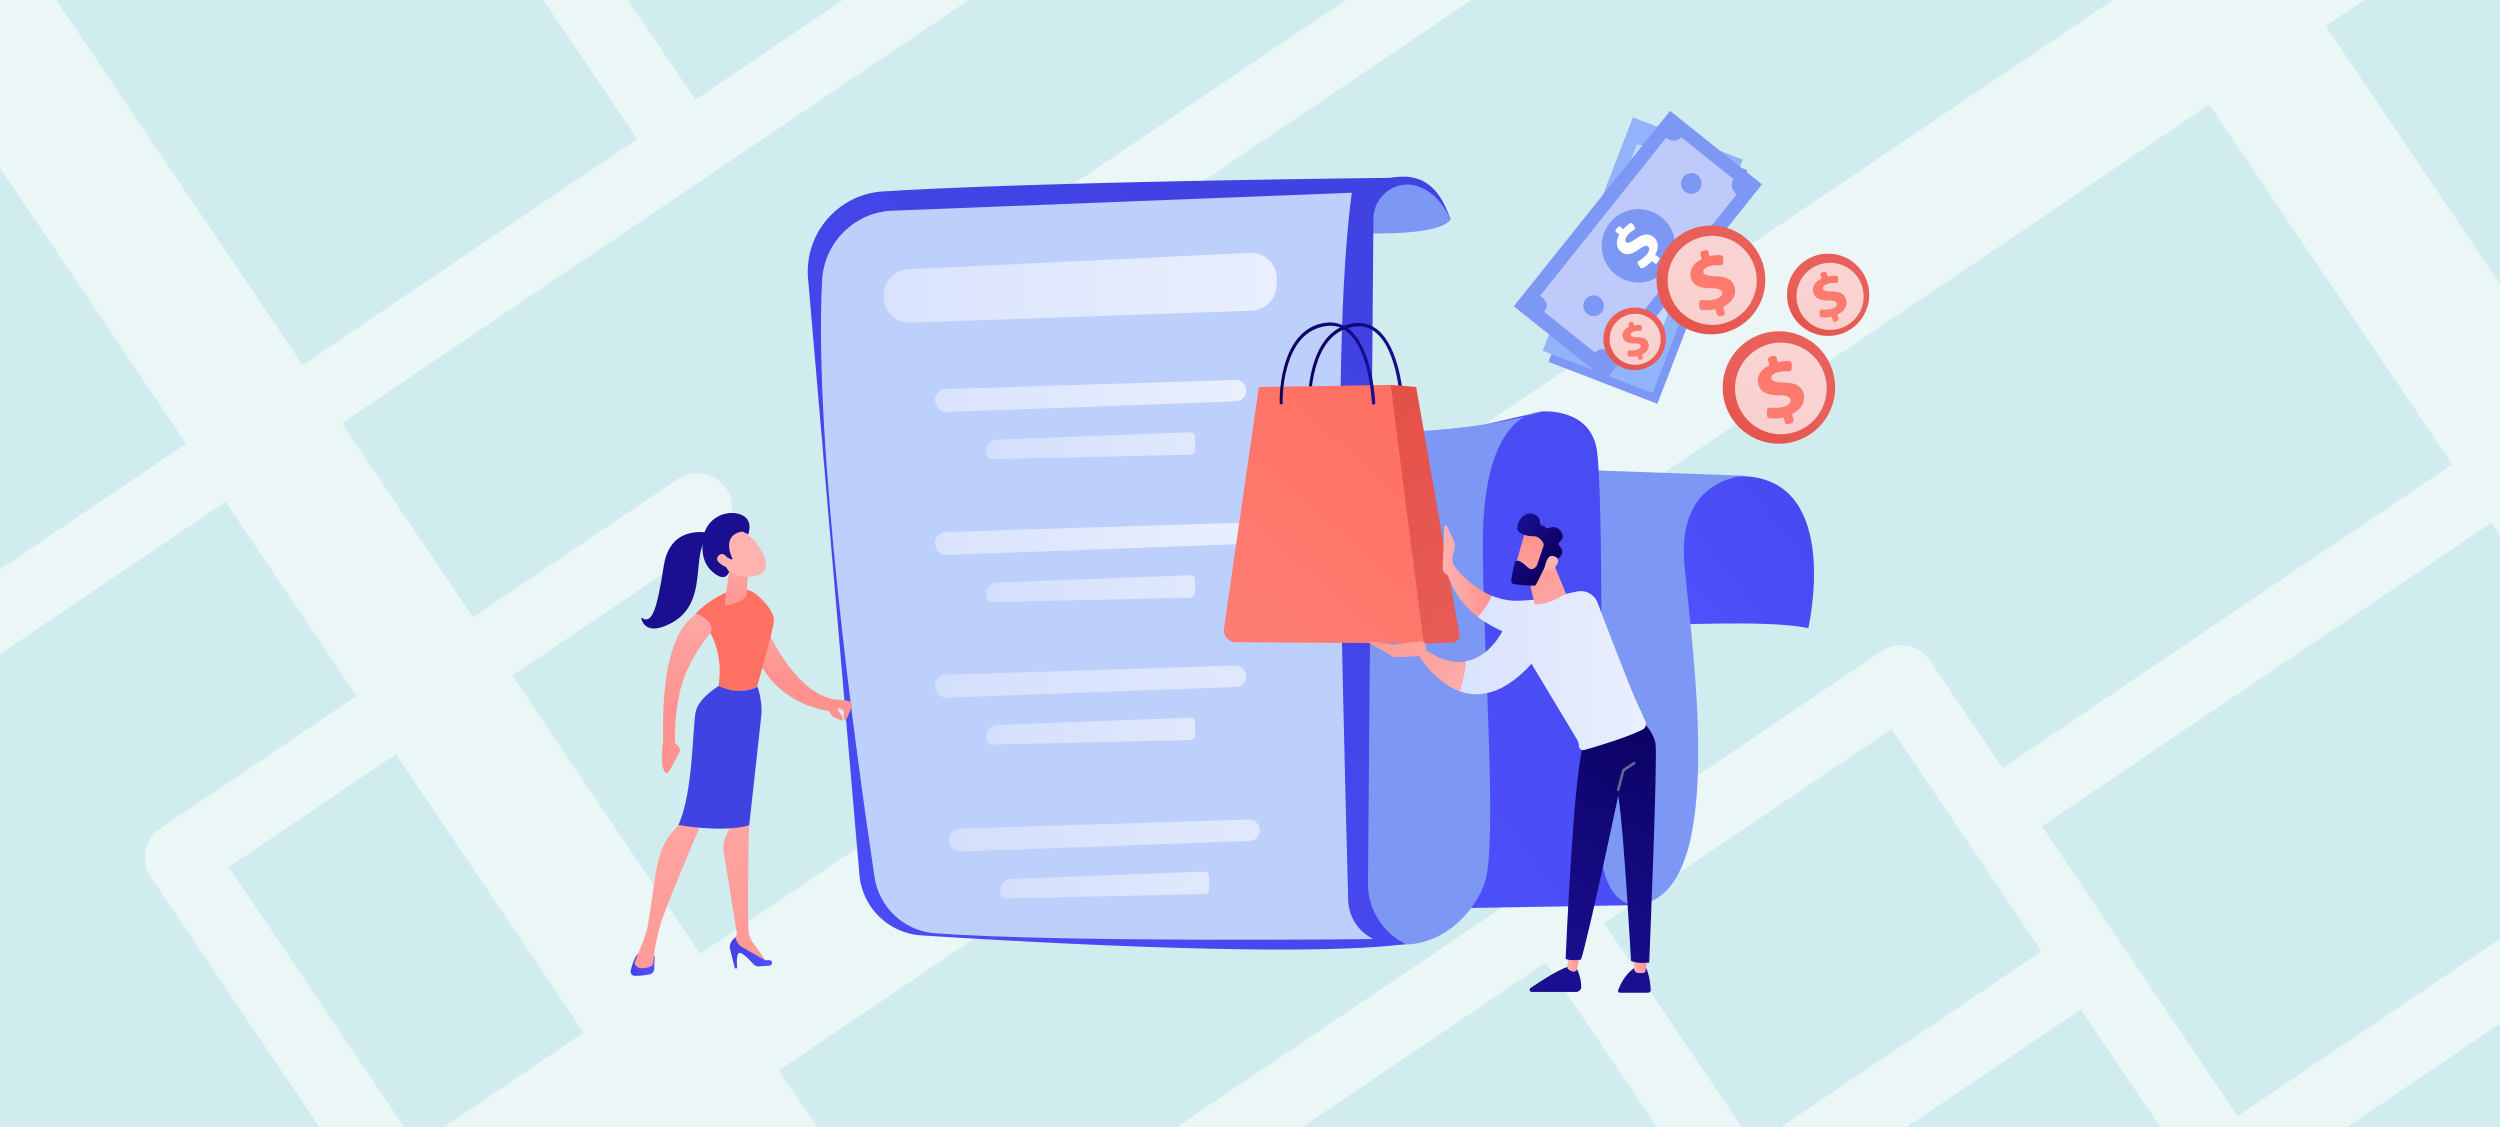 <svg xmlns="http://www.w3.org/2000/svg" xmlns:xlink="http://www.w3.org/1999/xlink" viewBox="0 0 960 432.9" xmlns:v="https://vecta.io/nano"><style><![CDATA[.N{fill:#fff}.O{enable-background:new}.P{opacity:.78}.Q{fill:#7d97f4}.R{stroke-linecap:round}.S{stroke-linejoin:round}.T{stroke-miterlimit:10}.U{opacity:.72}]]></style><path d="M-5.2-47.4h970.8v553.9H-5.2z" fill="#d0ecef"/><g fill="none" stroke="#ebf6f7" class="R S T"><g stroke-width="54"><path d="M14.7 570.5l991.8-669.7M855.6 2.7l150.9 223.5"/><path d="M-46.4-52.5l420.6 623"/></g><g stroke-width="27"><path d="M342.2 523.1L730 261.3M348.4 130l387.8-261.9m-263.6 567l69.7 103.2"/><path d="M348.4 130l99.8 147.7m106.3 9.9l115.4 170.9M730 261.3l125.6 186m0 0l150.9-101.9"/><path d="M765.4 313.6l241.1-162.8M669.9 458.5l132.8-89.6M-39.1 261.3l591-399.1"/><path d="M148-113.9L263.4 57M69.1 329.3l198.6-134.1M163.9 469.8L69.1 329.3"/></g></g><path d="M613.2 210.3c3.5 9.1 6.4 18.2 9 27.3 2.5 9.1 4.5 18.3 5.8 27.4.7 4.6 1 9.1 1.2 13.6l.1 3.4v3.4 1.7l-.1 1.7-.1 1.7c0 .6 0 1.1-.1 1.7a98.87 98.87 0 0 1-1.8 13.3c-.9 4.4-2.2 8.6-3.7 12.8h0c0 .1 0 .2.2.3.1 0 .2 0 .3-.1 1-2 2.1-3.9 2.9-6.1l.7-1.6.3-.7.3-.8 1-3.2c.4-1 .6-2.1.8-3.3l.4-1.7.4-1.7.4-1.7c.1-.6.3-1.1.3-1.7l.5-3.4c1.1-9.1.8-18.3-.4-27.6-.3-2.3-.7-4.7-1.1-7s-.9-4.7-1.4-7l-.8-3.5-.9-3.5c-.3-1.1-.7-2.3-1-3.5-.3-1.1-.7-2.3-1.1-3.5-.4-1.1-.7-2.3-1.1-3.5-.4-1.1-.8-2.3-1.2-3.5-.8-2.2-1.8-4.6-2.7-6.8-2-4.5-4-9.1-6.4-13.4-.1-.1-.2-.2-.3-.1-.4.4-.4.5-.4.6h0z" opacity=".69" class="N O"/><linearGradient id="A" gradientUnits="userSpaceOnUse" x1="745.124" y1="151.238" x2="635.194" y2="238.839"><stop offset="0" stop-color="#4042e2"/><stop offset="1" stop-color="#4f52ff"/></linearGradient><path d="M636.8 239.5c1.4 1.1 41-1.8 57.6 1.7 0 0 12.9-56.2-24.1-58.3-37-2.2-49.7 20.6-49.7 20.6l16.2 36z" fill="url(#A)"/><path d="M597.8 180.1l72.5 2.6s-26.4.4-23.5 33.8 17.8 130.9-20 131-38.4-17.2-38.4-17.2l9.4-150.2z" class="Q"/><linearGradient id="B" gradientUnits="userSpaceOnUse" x1="907.588" y1="34.65" x2="447.574" y2="360.817"><stop offset="0" stop-color="#4042e2"/><stop offset="1" stop-color="#4f52ff"/></linearGradient><path d="M563.9 164.5l28-6.5s18.8-1.7 21.3 14.9 1.8 115.3 1 135.7c-.7 20.3 1.1 36 12.6 39l-83.3 1.4 20.4-184.5z" fill="url(#B)"/><path d="M507 165.9s51 2.8 85-7.8c0 0-22.6-1.6-22.6 50.6 0 39.8 5.9 115.9.7 130.4-5.1 14.5-24.5 33.9-52.2 17.2S507 165.9 507 165.9zm-13.5-78.2s56.3 6.2 63.6-3.4c0 0-5.8-17.2-22.9-16.1-17.2 1.2-40.7 19.5-40.7 19.5z" class="Q"/><linearGradient id="C" gradientUnits="userSpaceOnUse" x1="512.55" y1="115.998" x2="220.345" y2="489.93"><stop offset="0" stop-color="#4042e2"/><stop offset="1" stop-color="#4f52ff"/></linearGradient><path d="M310.3 107L330 335.7c1 12.7 11.2 22.7 23.9 23.5 45.2 2.9 146.9 8.5 185.9 3.3h0a25.79 25.79 0 0 1-14.5-23.5l2.1-255c.1-9.1 9.1-15.5 17.5-12.3 5.3 2 9.3 6.3 12.1 12.7-3.6-10.7-9.5-18.6-22.9-16.1 0 0-131.3 1.3-195 5.2-17.3 1.1-30.3 16.2-28.8 33.5z" fill="url(#C)"/><defs><filter id="D" filterUnits="userSpaceOnUse" x="315.3" y="74" width="212.1" height="286.9"><feColorMatrix values="1 0 0 0 0  0 1 0 0 0  0 0 1 0 0  0 0 0 1 0"/></filter><path id="E" d="M363.1 149.4l111.2-3.5c2.3-.1 4.3 1.8 4.3 4.1h0c0 2.2-1.8 4.1-4 4.1l-111.1 4.1c-2.1.1-4-1.5-4.3-3.6l-.1-.6c-.3-2.3 1.6-4.5 4-4.6z"/></defs><mask maskUnits="userSpaceOnUse" x="315.3" y="74" width="212.1" height="286.9" id="F"><g filter="url(#D)"><defs><path id="G" d="M-1284.2-622.1h.9l-.9.9z"/><path id="H" d="M-1286.1-624h-.9l.9-.9z"/></defs><clipPath id="I"><use xlink:href="#G"/></clipPath><clipPath id="J" clip-path="url(#I)"><use xlink:href="#H"/></clipPath><linearGradient id="K" gradientUnits="userSpaceOnUse" x1="501.169" y1="128.125" x2="229.55" y2="475.713"><stop offset="0" stop-color="#fff"/><stop offset="1"/></linearGradient><path d="M342.8 80.9L519.1 74c-7.3 53.8-4.2 163.5-1.4 271.7.2 6.4 3.9 12.1 9.7 14.9h0s-117.7 1.4-168.2-2.2c-11.9-.8-21.7-9.9-23.4-21.7-6.9-46.3-23.5-165.9-20.1-229.3.9-14.5 12.6-26 27.1-26.5z" clip-path="url(#J)" fill="url(#K)"/></g></mask><path d="M342.8 80.9L519.1 74c-7.3 53.8-4.2 163.5-1.4 271.7.2 6.4 3.9 12.1 9.7 14.9h0s-117.7 1.4-168.2-2.2c-11.9-.8-21.7-9.9-23.4-21.7-6.9-46.3-23.5-165.9-20.1-229.3.9-14.5 12.6-26 27.1-26.5z" mask="url(#F)" fill="url(#K)"/><path d="M342.8 80.9L519.1 74c-7.3 53.8-4.2 163.5-1.4 271.7.2 6.4 3.9 12.1 9.7 14.9h0s-117.7 1.4-168.2-2.2c-11.9-.8-21.7-9.9-23.4-21.7-6.9-46.3-23.5-165.9-20.1-229.3.9-14.5 12.6-26 27.1-26.5z" fill="#bdd0fb"/><linearGradient id="L" gradientUnits="userSpaceOnUse" x1="359.056" y1="152.059" x2="478.63" y2="152.059"><stop offset="0" stop-color="#dae3fe"/><stop offset="1" stop-color="#e9effd"/></linearGradient><use xlink:href="#E" fill="url(#L)" class="P"/><linearGradient id="M" gradientUnits="userSpaceOnUse" x1="378.721" y1="171.19" x2="458.939" y2="171.19"><stop offset="0" stop-color="#dae3fe"/><stop offset="1" stop-color="#e9effd"/></linearGradient><path d="M379.3 175.5h0c.3.6.9.8 1.6.8l76.3-1.7c.9 0 1.7-.8 1.7-1.8v-5c0-1-.8-1.8-1.9-1.8l-74.2 2.8c-3.2.2-5.1 3.9-3.5 6.7z" fill="url(#M)" class="P"/><linearGradient id="N" gradientUnits="userSpaceOnUse" x1="359.056" y1="152.033" x2="478.63" y2="152.033"><stop offset="0" stop-color="#dae3fe"/><stop offset="1" stop-color="#e9effd"/></linearGradient><use xlink:href="#E" y="54.9" fill="url(#N)" class="P"/><linearGradient id="O" gradientUnits="userSpaceOnUse" x1="378.721" y1="226.063" x2="458.939" y2="226.063"><stop offset="0" stop-color="#dae3fe"/><stop offset="1" stop-color="#e9effd"/></linearGradient><path d="M379.3 230.4h0c.3.6.9.8 1.6.8l76.3-1.7c.9 0 1.7-.8 1.7-1.8v-5c0-1-.8-1.8-1.9-1.8l-74.2 2.8c-3.2.2-5.1 3.8-3.5 6.7z" fill="url(#O)" class="P"/><linearGradient id="P" gradientUnits="userSpaceOnUse" x1="359.056" y1="261.713" x2="478.63" y2="261.713"><stop offset="0" stop-color="#dae3fe"/><stop offset="1" stop-color="#e9effd"/></linearGradient><path d="M363.1 259.1l111.2-3.5c2.3-.1 4.3 1.8 4.3 4.1h0c0 2.2-1.8 4.1-4 4.1l-111.1 4.1c-2.1.1-4-1.5-4.3-3.6l-.1-.6c-.3-2.4 1.6-4.5 4-4.6z" fill="url(#P)" class="P"/><linearGradient id="Q" gradientUnits="userSpaceOnUse" x1="378.721" y1="280.844" x2="458.939" y2="280.844"><stop offset="0" stop-color="#dae3fe"/><stop offset="1" stop-color="#e9effd"/></linearGradient><path d="M379.3 285.1h0c.3.6.9.8 1.6.8l76.3-1.7c.9 0 1.7-.8 1.7-1.8v-5c0-1-.8-1.8-1.9-1.8l-74.2 2.8c-3.2.3-5.1 3.9-3.5 6.7z" fill="url(#Q)" class="P"/><linearGradient id="R" gradientUnits="userSpaceOnUse" x1="364.282" y1="320.786" x2="483.856" y2="320.786"><stop offset="0" stop-color="#dae3fe"/><stop offset="1" stop-color="#e9effd"/></linearGradient><path d="M368.3 318.2l111.2-3.5c2.3-.1 4.3 1.8 4.3 4.1h0c0 2.2-1.8 4.1-4 4.1L368.7 327c-2.1.1-4-1.5-4.3-3.6l-.1-.6c-.3-2.4 1.6-4.5 4-4.6z" fill="url(#R)" class="P"/><linearGradient id="S" gradientUnits="userSpaceOnUse" x1="383.987" y1="339.917" x2="464.258" y2="339.917"><stop offset="0" stop-color="#dae3fe"/><stop offset="1" stop-color="#e9effd"/></linearGradient><path d="M384.7 344.2h0c.3.6.9.8 1.6.8l76.3-1.7c.9 0 1.7-.8 1.7-1.8v-5c0-1-.8-1.8-1.9-1.8l-74.2 2.8c-3.4.3-5.3 3.9-3.5 6.7z" fill="url(#S)" class="P"/><linearGradient id="T" gradientUnits="userSpaceOnUse" x1="339.38" y1="110.527" x2="490.295" y2="110.527"><stop offset="0" stop-color="#dae3fe"/><stop offset="1" stop-color="#e9effd"/></linearGradient><path d="M480.6 119.3l-131 4.6c-5.4.2-10-4-10.2-9.4v-.7c-.3-5.5 3.9-10.1 9.4-10.4l131.1-6.3c5.6-.3 10.4 4.2 10.4 9.9v2.3c-.1 5.4-4.4 9.8-9.7 10z" fill="url(#T)"/><linearGradient id="U" gradientUnits="userSpaceOnUse" x1="502.329" y1="139.843" x2="539.073" y2="139.843"><stop offset="0" stop-color="#09005d"/><stop offset="1" stop-color="#1a0f91"/></linearGradient><path d="M503 155.5c-.4 0-.7-.3-.7-.6s-.2-7 1.8-14.2c2.7-9.7 8-15.4 15.4-16.5 3.6-.6 6.8.3 9.6 2.5 3.8 3.2 6.6 8.9 8.4 17 1.3 6 1.5 11.2 1.5 11.2 0 .4-.3.7-.6.7-.4 0-.7-.3-.7-.6 0-.2-.8-20.3-9.4-27.3-2.4-2.1-5.3-2.8-8.6-2.2-7 1.1-11.9 6.3-14.5 15.7-2 7-1.8 13.8-1.8 13.9.2.1 0 .4-.4.4h0z" fill="url(#U)"/><linearGradient id="V" gradientUnits="userSpaceOnUse" x1="548.907" y1="160.503" x2="355.645" y2="379.465"><stop offset="0" stop-color="#fe7062"/><stop offset="1" stop-color="#ff928e"/></linearGradient><path d="M470 241.4l13.4-92.8 50.6-.8 14.6 99.3-74.2-.5c-2.8-.1-4.8-2.5-4.4-5.2z" fill="url(#V)"/><linearGradient id="W" gradientUnits="userSpaceOnUse" x1="485.555" y1="95.12" x2="585.27" y2="266.794"><stop offset="0" stop-color="#e1473d"/><stop offset="1" stop-color="#e9605a"/></linearGradient><path d="M543.8 148.6l-9.8-.8 12.7 99.3 11.2-.4c1.6-.1 2.8-1.5 2.5-3.1l-16.6-95z" fill="url(#W)"/><linearGradient id="X" gradientUnits="userSpaceOnUse" x1="491.485" y1="139.656" x2="528.229" y2="139.656"><stop offset="0" stop-color="#09005d"/><stop offset="1" stop-color="#1a0f91"/></linearGradient><path d="M492.1 155.3c-.4 0-.7-.3-.7-.6s-.2-7 1.8-14.2c2.7-9.7 8-15.4 15.4-16.5 3.6-.6 6.8.3 9.6 2.5 3.8 3.2 6.6 8.9 8.4 17 1.3 6 1.5 11.2 1.5 11.2 0 .4-.3.7-.6.7-.4 0-.7-.3-.7-.6 0-.2-.8-20.3-9.4-27.3-2.4-2.1-5.3-2.8-8.6-2.2-7 1.1-11.9 6.3-14.5 15.7-2 7-1.8 13.8-1.8 13.9.2.1-.1.3-.4.4h0z" fill="url(#X)"/><linearGradient id="Y" gradientUnits="userSpaceOnUse" x1="483.154" y1="143.946" x2="511.355" y2="189.585"><stop offset="0" stop-color="#09005d"/><stop offset="1" stop-color="#1a0f91"/></linearGradient><path d="M632.1 371.8s1.4 2.2 1.8 8.4c0 .6-.5 1-1 1H622c-.5 0-.7-.5-.7-.8.7-1.9 2.6-6.5 6.9-9.1l3.9.5z" fill="url(#Y)"/><linearGradient id="Z" gradientUnits="userSpaceOnUse" x1="632.651" y1="370.421" x2="627.539" y2="370.421"><stop offset="0" stop-color="#ff928e"/><stop offset="1" stop-color="#feb3b1"/></linearGradient><path d="M632.6 367.6l-.7 5.2c-.1.5-.4.8-.8.8-.6.1-1.5.1-2.3 0-.7-.1-1.3-.8-1.3-1.6v-5l5.1.6z" fill="url(#Z)"/><linearGradient id="a" gradientUnits="userSpaceOnUse" x1="461.311" y1="157.445" x2="489.509" y2="203.083"><stop offset="0" stop-color="#09005d"/><stop offset="1" stop-color="#1a0f91"/></linearGradient><path d="M605.1 371.3s2.1 3.3 2.1 7.7c0 1-.9 1.9-2 1.9h-17c-.8 0-1.1-1-.5-1.5 3.3-2.2 9.5-6.4 14.1-8.1h3.3 0z" fill="url(#a)"/><linearGradient id="b" gradientUnits="userSpaceOnUse" x1="606.82" y1="368.167" x2="601.736" y2="368.167"><stop offset="0" stop-color="#ff928e"/><stop offset="1" stop-color="#feb3b1"/></linearGradient><path d="M606.9 365.7l-1.3 6.4c-.2.7-.8 1.2-1.6 1-.5-.1-.9-.3-1.5-.7-.6-.3-.7-.9-.7-1.6l1.4-7.7 3.7 2.6z" fill="url(#b)"/><linearGradient id="c" gradientUnits="userSpaceOnUse" x1="647.036" y1="267.19" x2="600.284" y2="374.793"><stop offset="0" stop-color="#09005d"/><stop offset="1" stop-color="#1a0f91"/></linearGradient><path d="M630.2 276.5s4.6 4 5.5 9c.9 4.9-2.4 84.1-2.4 84.1s-4.6.7-7-.7c0 0-2.8-51.4-4.9-63.3 0 0-11.2 53.3-14.3 62.9 0 0-4.4.6-5.9-.3 0 0 2.9-69.1 6.6-81.3l22.4-10.4z" fill="url(#c)"/><path d="M621.4 303.8c.2 0 .4-.2.5-.4l1.9-7.3 4-2.6c.2-.2.3-.5.2-.7-.2-.2-.5-.3-.7-.2l-4.2 2.7c-.1.1-.2.2-.2.3l-2 7.5c0 .3.1.6.5.7z" fill="#666694"/><linearGradient id="d" gradientUnits="userSpaceOnUse" x1="567.344" y1="238.195" x2="609.274" y2="238.195"><stop offset="0" stop-color="#dae3fe"/><stop offset="1" stop-color="#e9effd"/></linearGradient><path d="M584.8 230.6c19.3-1.6 24.5 2.4 24.5 2.4l-9.3 14.7s-19-.4-32.7-10.9c2.5-2.7 4.3-5.8 5.4-8.1 3.6 1.5 7.7 2.3 12.1 1.9z" fill="url(#d)"/><linearGradient id="e" gradientUnits="userSpaceOnUse" x1="572.8" y1="219.3" x2="553.903" y2="219.3"><stop offset="0" stop-color="#ff928e"/><stop offset="1" stop-color="#feb3b1"/></linearGradient><path d="M554.6 202.3c0-.7.8-.7 1.1-.2l2.4 5.2c.5 1 .7 2.1.5 3.3l-.8 3.1c-.3 1.5.1 3 1.1 4.2 2.2 2.8 7.1 8 14 10.9-1.1 2.3-2.9 5.4-5.4 8.1-5-3.8-9.2-9.1-11.6-16.1-1.1-.4-1.9-1.4-1.9-2.6l.6-15.9z" fill="url(#e)"/><linearGradient id="f" gradientUnits="userSpaceOnUse" x1="560.38" y1="257.491" x2="632.007" y2="257.491"><stop offset="0" stop-color="#dae3fe"/><stop offset="1" stop-color="#e9effd"/></linearGradient><path d="M578.5 239.1c6.8-7.4 19.8-10.6 27.3-12 3.3-.6 6.5 1.2 7.7 4.4 3.4 9.1 12.6 32.8 14.4 36.8l3.9 8.6c.6 1.2.1 2.7-1.1 3.3-6.3 3.1-17.7 6.5-22.3 7.8-1 .3-2.1-.5-2.1-1.5 0-.9-.3-1.8-.7-2.5l-17.5-29.1c-10.9 12-20.4 13.2-27.7 10.5 1.2-3.8 2.1-7.7 2.4-11.5 10.9-1.8 15.7-14.8 15.7-14.8z" fill="url(#f)"/><linearGradient id="g" gradientUnits="userSpaceOnUse" x1="530.001" y1="223.374" x2="570.833" y2="274.173"><stop offset="0" stop-color="#ff928e"/><stop offset="1" stop-color="#feb3b1"/></linearGradient><path d="M545 251.9l2-2.6c6.3 4.4 11.6 5.4 16 4.7-.4 3.8-1.2 7.7-2.4 11.5-9.8-3.6-15.6-13.6-15.6-13.6z" fill="url(#g)"/><linearGradient id="h" gradientUnits="userSpaceOnUse" x1="522.331" y1="229.538" x2="563.163" y2="280.337"><stop offset="0" stop-color="#ff928e"/><stop offset="1" stop-color="#feb3b1"/></linearGradient><path d="M546.4 251.9l-11 .5-10.1-5.7c1.5-.9 9.7.9 9.7.9s8.6-1.3 10.9-1.3c2 0 1.7 2.8 1.5 3.7 0 .2-.1.3-.1.3l-.9 1.6z" fill="url(#h)"/><linearGradient id="i" gradientUnits="userSpaceOnUse" x1="575.926" y1="192.678" x2="615.472" y2="265.34"><stop offset="0" stop-color="#ff928e"/><stop offset="1" stop-color="#feb3b1"/></linearGradient><path d="M595.5 213.7l5.8 14.2s-6.6 4.6-12 4.2l-2.9-12.7 9.1-5.7z" fill="url(#i)"/><linearGradient id="j" gradientUnits="userSpaceOnUse" x1="588.375" y1="206.054" x2="589.321" y2="235.023"><stop offset="0" stop-color="#ff928e"/><stop offset="1" stop-color="#feb3b1"/></linearGradient><path d="M585.7 204c-.1.2-4.2 14.8-4.2 14.8l8.4 2.1 5.9-13.3c0 .1-7.9-6.7-10.1-3.6z" fill="url(#j)"/><linearGradient id="k" gradientUnits="userSpaceOnUse" x1="596.164" y1="218.198" x2="579.123" y2="206.169"><stop offset="0" stop-color="#09005d"/><stop offset="1" stop-color="#1a0f91"/></linearGradient><path d="M592.7 209.7l-2.5 7.3c0 .1-.1.2-.1.3-.4.5-1.7 2.1-3.3.7-1.4-1.3-2.7-2.5-3.9-2.7-.6-.1-1.1.3-1.2.7-.4 1.3-1.1 4.4-1.4 7.1-.1.6.4 1 .8 1.1 1.7.3 5.1.8 8 .7.4 0 .7-.3.9-.7l4.2-8.5c.8-1.3 3-1.2 3.8-1.2.3 0 .6-.1.7-.3.7-.7 2.2-2.4.2-4.5-.5-.5-.5-1.1 0-1.6.9-.8 1.9-2.3.4-4.2s-3.5-1.6-4.7-1.1c-.5.2-1 0-1.3-.5-.2-.3-.4-.5-.8-.4-.7.1-1.1-.5-1.1-1.1 0-1.2-.4-2.7-2.5-3.4-3.6-1.1-6 2.4-6.3 5-.2 2.6 3.8 3.6 6.3 3.5 1.8-.1 3.2 1.7 3.7 2.5.2.7.2 1 .1 1.3z" fill="url(#k)"/><linearGradient id="l" gradientUnits="userSpaceOnUse" x1="598.759" y1="235.775" x2="595.6" y2="215.94"><stop offset="0" stop-color="#ff928e"/><stop offset="1" stop-color="#feb3b1"/></linearGradient><path d="M593.1 218.4s.6-4.6 2.5-4.9c2-.2 3.8 1.3 1.9 3.9-2.3 3.3-4.4 1-4.4 1z" fill="url(#l)"/><linearGradient id="m" gradientUnits="userSpaceOnUse" x1="308.353" y1="261.538" x2="311.464" y2="229.541"><stop offset="0" stop-color="#ff928e"/><stop offset="1" stop-color="#feb3b1"/></linearGradient><path d="M294.6 241.8s10.1 23 24.4 26.5c2.8.6 6 .3 7.5 1.2 1.7 1-.4 3.8-1.1 5.9-.8 2.1-1.1 1.1-1.5.5-.4-.7 1.1-2.8-.8-3.6-2-.8-1.4.5-.5 1.6s.9 2.8.8 2.9-1.6-.7-3-1.3c-1.2-.6-1.9-2.1-2.1-2.5-2.8-.4-20.5-3.1-28.1-21.7.1-.2-.6-18.7 4.4-9.5z" fill="url(#m)"/><linearGradient id="n" gradientUnits="userSpaceOnUse" x1="242.108" y1="370.39" x2="251.367" y2="370.39"><stop offset="0" stop-color="#4042e2"/><stop offset="1" stop-color="#4f52ff"/></linearGradient><path d="M251.4 367.7l-.2 4.6c0 .8-.7 1.6-1.5 1.8-1.4.3-3.7.7-6 .6-1 0-1.8-1-1.5-2 .4-1.8 1.2-4.5 2.5-6.2l5-.4c.9-.1 1.7.7 1.7 1.6z" fill="url(#n)"/><linearGradient id="o" gradientUnits="userSpaceOnUse" x1="295.172" y1="404.834" x2="268.703" y2="244.018"><stop offset="0" stop-color="#ff928e"/><stop offset="1" stop-color="#feb3b1"/></linearGradient><path d="M286.4 311.9l1.2 4.9s-.6 28.8-.2 40.3a9.32 9.32 0 0 0 1.7 4.9l5.5 7.6-13.1-6.3-.4-1.5 1.9-3-5.1-31.8c-.3-1.9-.1-3.8.7-5.5l2.2-5 5.6-4.6z" fill="url(#o)"/><linearGradient id="p" gradientUnits="userSpaceOnUse" x1="280.39" y1="365.907" x2="296.522" y2="365.907"><stop offset="0" stop-color="#4042e2"/><stop offset="1" stop-color="#4f52ff"/></linearGradient><path d="M295.5 370.8l-4 .3c-.7.1-1.5-.2-2-.7-1.4-1.5-4.2-4.5-5.4-4.5-1.7 0-1 5.9-1 5.9l-.9.1-1.8-7.2c-.5-1.8.4-3.7 2-4.7h0s.6 2.8 2.7 3.8c2.1 1.1 8.8 5 8.8 5s.7-.2 1.6-.1c1.3.1 1.3 2 0 2.1z" fill="url(#p)"/><linearGradient id="q" gradientUnits="userSpaceOnUse" x1="267.553" y1="409.408" x2="241.076" y2="248.546"><stop offset="0" stop-color="#ff928e"/><stop offset="1" stop-color="#feb3b1"/></linearGradient><path d="M269.5 315.7s-14.1 32.7-16.1 40c-2.1 7.4-2.5 13.4-2.5 14 0 .9-1 1.9-4 2.1-1.6.1-2.3-.5-2.8-1-.4-.5-.5-1.1-.2-1.7.8-2.1 3.4-8.4 4.3-11.3 1.1-3.5 2.8-18.9 3.9-24.3 1.2-5.4 2.5-11.3 9-17.1-.2-.1 4.2-5.1 8.4-.7z" fill="url(#q)"/><linearGradient id="r" gradientUnits="userSpaceOnUse" x1="239.741" y1="155.933" x2="185.237" y2="46.308"><stop offset="0" stop-color="#fe7062"/><stop offset="1" stop-color="#ff928e"/></linearGradient><path d="M275.9 263.5c2.9-18.4-8.8-27.8-8.8-27.8 3.5-3.9 8.7-6.8 12.7-8.7a10.11 10.11 0 0 1 10.9 1.5c3.4 2.9 7 7 6.4 10.7-.6 4-6.4 24.5-6.4 24.5s-6.6 3.9-14.8-.2z" fill="url(#r)"/><linearGradient id="s" gradientUnits="userSpaceOnUse" x1="302.533" y1="451.969" x2="313.623" y2="519.283"><stop offset="0" stop-color="#4042e2"/><stop offset="1" stop-color="#4f52ff"/></linearGradient><path d="M267.2 273.1c1.3-5.3 8.8-9.7 8.8-9.7 8.2 4.1 14.9.3 14.9.3s2.1 5.8 1.4 11.5l-4.6 41.7c-10.5 3-27.2-.1-27.2-.1 5.8-12.5 5.4-38.3 6.7-43.7z" fill="url(#s)"/><linearGradient id="t" gradientUnits="userSpaceOnUse" x1="283.17" y1="238.324" x2="282.149" y2="201.018"><stop offset="0" stop-color="#ff928e"/><stop offset="1" stop-color="#feb3b1"/></linearGradient><path d="M280.5 215.6l-2.2 15.9c-.2 1.4 1 1.1 2.3.7 2.2-.6 5.1-1.7 6-3.5.1-.2.1-.4.1-.6l.7-10.9c.1-.8-.5-1.7-1.3-2l-3-1c-1.2-.5-2.4.2-2.6 1.4z" fill="url(#t)"/><linearGradient id="u" gradientUnits="userSpaceOnUse" x1="263.552" y1="272.58" x2="264.654" y2="215.029"><stop offset="0" stop-color="#ff928e"/><stop offset="1" stop-color="#feb3b1"/></linearGradient><path d="M272.9 242.9c-.6.7-9.4 11.3-11.9 23-2.5 11.8-1.7 19.5-1.7 19.5s2.6 2 1.7 3.3c-.9 1.4-3.8 7.9-4.9 8.2-1.2.3-2.1-3.5-1.9-5.8s-.1-4.3.4-5.7-2.7-39.2 12.5-49.5c.1-.1.2-.1.2-.2 6.3 2.3 6.5 5.9 5.6 7.2z" fill="url(#u)"/><linearGradient id="v" gradientUnits="userSpaceOnUse" x1="911.781" y1="-890.827" x2="901.195" y2="-872.175"><stop offset="0" stop-color="#ff928e"/><stop offset="1" stop-color="#feb3b1"/></linearGradient><path d="M283 203s4.9 1.3 8.8 7.5c4 6.2 2.1 9.5-.7 10.4-2.9.8-7.2 1.3-12.4-2.3s-1.9-17.1 4.3-15.6z" fill="url(#v)"/><linearGradient id="w" gradientUnits="userSpaceOnUse" x1="318.194" y1="389.914" x2="313.222" y2="366.807"><stop offset="0" stop-color="#09005d"/><stop offset="1" stop-color="#1a0f91"/></linearGradient><path d="M281.3 214.6s-4.8-9.1 3.8-10.5l2.2 1.1s2.4-5.8-3.1-7.7-12.9 1.5-14.1 8.7.7 11.6 4.8 14.4 5.1-1.1 5.1-1.1-2.4-2.8-1.9-4.6 2.7 0 2.7 0l.5-.3z" fill="url(#w)"/><linearGradient id="x" gradientUnits="userSpaceOnUse" x1="907.518" y1="-893.248" x2="896.932" y2="-874.596"><stop offset="0" stop-color="#ff928e"/><stop offset="1" stop-color="#feb3b1"/></linearGradient><path d="M280.4 215.8s-2.4-4.8-4.5-2.4c-2.1 2.3 2.5 4.3 4.3 4.9l.2-2.5z" fill="url(#x)"/><linearGradient id="y" gradientUnits="userSpaceOnUse" x1="297.46" y1="394.376" x2="292.488" y2="371.269"><stop offset="0" stop-color="#09005d"/><stop offset="1" stop-color="#1a0f91"/></linearGradient><path d="M274.2 205s-16.6-5.1-19.3 12.2-4.6 22.9-8.7 19.9c0 0 .7 6.4 8.6 3.5 20.4-7.5 7.9-31.5 19.4-35.6z" fill="url(#y)"/><path d="M594.616 138.932l34.596-89.661 41.798 16.128-34.596 89.661z" class="Q"/><path d="M636 57.6l23.9 9.2c-.7 2 .4 4.2 2.5 5 .1 0 .2.1.2.1l-27.9 72.4-.2-.1c-2.1-.8-4.5.1-5.2 2.1v.1l-23.4-9.1c1.3-3.3-.8-4.5-2.9-5.3h-.1l27.9-72.4h.1c2.1 1 4.3 0 5.1-2z" opacity=".5" class="N O"/><linearGradient id="z" gradientUnits="userSpaceOnUse" x1="187.893" y1="-4920.274" x2="178.227" y2="-5044.655" gradientTransform="matrix(0.36 -0.933 -0.933 -0.36 -4034.669 -1498.175)"><stop offset="0" stop-color="#50e7b7"/><stop offset=".996" stop-color="#323992"/></linearGradient><circle cx="632.6" cy="102.1" r="14.1" fill="url(#z)"/><path d="M640.9 106.9l-1.4-.6c-.7 1.4-1.5 2.7-2.3 3.5-.3.3-.7.4-1.1.1l-1.1-.8c-.5-.3-.5-.9-.1-1.3.8-.8 1.6-2 2.1-3.3.6-1.4.5-2.6-.5-3-.8-.4-1.7.3-3 2.1-1.9 2.5-3.8 4-6.3 3.1-2.2-.8-3.3-3.1-2.6-6.1l-1.4-.6c-.5-.2-.7-.7-.5-1.1l.3-.8c.2-.5.7-.7 1.1-.5l1.2.5c.6-1.3 1.2-2.2 1.8-2.9.3-.4.8-.4 1.2-.1l1.1.7c.4.3.5.9.1 1.3-.6.7-1.2 1.5-1.7 2.8-.7 1.7-.1 2.4.5 2.6.7.3 1.7-.5 3.2-2.4 2.1-2.7 3.9-3.5 6.2-2.6 2.1.8 3.4 3.1 2.7 6.3l1.6.6c.5.2.7.7.5 1.1l-.3.8c-.3.6-.8.8-1.3.6zm18.2-17.6s-.1 0 0 0c-.2-.1-.3-.2-.2-.3l8.4-21.7-8.2-3.2c-.1 0-.2-.2-.1-.3 0-.1.2-.2.3-.1l8.4 3.3c.1 0 .1.1.1.1v.2l-8.4 21.8c-.1.1-.2.2-.3.2z" class="N"/><path d="M592.427 134.702l34.596-89.661 42.172 16.272-34.596 89.661z" fill="#91b3fa"/><path d="M633.9 53.4l23.9 9.2c-.7 2 .5 4.3 2.6 5 .1 0 .1 0 .4.1l-27.9 72.4-.3-.1c-2.1-.8-4.6.1-5.3 2.1l-.1.1-23.4-9.1c1.3-3.3-.8-4.5-3-5.3h-.1l27.9-72.4s.1 0 .1.1c2.1.8 4.5-.2 5.2-2.1z" opacity=".5" class="N O"/><linearGradient id="AA" gradientUnits="userSpaceOnUse" x1="191.159" y1="-4916.823" x2="181.492" y2="-5041.204" gradientTransform="matrix(0.36 -0.933 -0.933 -0.36 -4034.669 -1498.175)"><stop offset="0" stop-color="#50e7b7"/><stop offset=".996" stop-color="#323992"/></linearGradient><circle cx="630.6" cy="97.8" r="14.1" fill="url(#AA)"/><path d="M638.9 102.6l-1.4-.6c-.7 1.4-1.5 2.7-2.3 3.5-.3.3-.7.4-1.1.1l-1.1-.8c-.5-.3-.5-.9-.1-1.3.8-.8 1.6-2 2.1-3.3.6-1.4.5-2.6-.5-3-.8-.4-1.7.3-3 2.1-1.9 2.5-3.8 4-6.3 3.1-2.2-.8-3.3-3.1-2.6-6.1l-1.4-.6c-.5-.2-.7-.7-.5-1.1l.3-.8c.2-.5.7-.7 1.1-.5l1.2.5c.6-1.3 1.2-2.2 1.8-2.9.3-.4.8-.4 1.2-.1l1.1.7c.4.3.5.9.1 1.3-.6.7-1.2 1.5-1.7 2.8-.7 1.7-.1 2.4.5 2.6.7.3 1.7-.5 3.2-2.4 2.1-2.7 3.9-3.5 6.2-2.6 2.1.8 3.4 3.1 2.7 6.3l1.6.6c.5.2.7.7.5 1.1l-.3.8c-.3.6-.9.8-1.3.6zM657 85h0c-.2-.1-.3-.2-.2-.3l8.4-21.7-7.9-3.1c-.1 0-.2-.2-.1-.3 0-.1.2-.2.3-.1l8.1 3.2c.1 0 .1.1.1.1v.2l-8.4 21.8c-.1.1-.2.2-.3.2z" class="N"/><path d="M581.291 117.616l60.014-75.054 35.301 28.227-60.014 75.054z" class="Q"/><path d="M645.6 52.7l20.1 16.1c-1.3 1.6-.8 4.2.9 5.6.1 0 0 0 .3.2l-48.4 60.7c-.2-.2-.2-.2-.3-.2-1.8-1.4-4.3-1.3-5.6.3h-.1l-19.6-15.7c2.2-2.8.6-4.5-1.3-6-.1 0-.2-.1-.2-.1l48.4-60.7.1.1c1.9 1.4 4.4 1.3 5.7-.3z" opacity=".5" class="N O"/><circle transform="matrix(.06 -.998 .998 .06 497.41 716.382)" cx="628.9" cy="94.2" r="14.1" class="Q"/><path d="M635.4 101.1l-1.1-.9a10.67 10.67 0 0 1-3.4 2.7c-.4.2-.8.1-1.1-.3l-.8-1.1c-.3-.5-.2-1 .3-1.3 1-.6 2.1-1.4 3.1-2.5.9-1.2 1.2-2.3.5-3-.7-.6-1.7-.3-3.5 1-2.5 1.8-4.9 2.7-6.9 1-1.9-1.5-2.1-3.9-.7-6.6l-1.1-.9c-.4-.3-.5-.8-.1-1.2l.6-.7c.3-.4.8-.5 1.2-.1l1 .8c.9-1.1 1.8-1.8 2.5-2.2.4-.3.8-.1 1.1.2l.7 1.1c.3.4.2 1-.3 1.2-.7.4-1.6 1.1-2.5 2.1-1.1 1.4-.8 2.2-.4 2.6.7.5 1.8 0 3.7-1.3 2.8-2 4.8-2.1 6.7-.7 1.8 1.4 2.3 4 .7 6.8l1.3 1c.4.3.5.8.1 1.2l-.6.7c-.1.7-.6.7-1 .4z" class="N"/><path d="M614.4 114.3c1.7 1.4 2 3.9.7 5.6-1.4 1.7-3.9 2-5.6.7-1.7-1.4-2-3.9-.7-5.6 1.4-1.9 3.9-2.1 5.6-.7zm37.5-47c1.7 1.4 2 3.9.7 5.6-1.4 1.7-3.9 2-5.6.7s-2-3.9-.7-5.6 3.9-2.1 5.6-.7z" class="Q"/><linearGradient id="AB" gradientUnits="userSpaceOnUse" x1="1093.24" y1="-949.214" x2="1109.363" y2="-930.499" gradientTransform="matrix(0.965 -0.262 -0.262 -0.965 -686.82 -476.975)"><stop offset="0" stop-color="#e1473d"/><stop offset="1" stop-color="#e9605a"/></linearGradient><circle cx="627.7" cy="130.1" r="12" fill="url(#AB)"/><circle cx="627.9" cy="130.3" r="9.8" class="N O U"/><linearGradient id="AC" gradientUnits="userSpaceOnUse" x1="1117.103" y1="-918.943" x2="1091.716" y2="-961.564" gradientTransform="matrix(0.965 -0.262 -0.262 -0.965 -686.82 -476.975)"><stop offset="0" stop-color="#fe7062"/><stop offset="1" stop-color="#ff928e"/></linearGradient><path d="M629 137.7l-.3-1c-1.1.3-2.2.3-3.1.2-.3 0-.6-.3-.6-.7v-1c0-.4.4-.7.7-.7.8.1 1.9.1 2.8-.2 1-.3 1.7-.8 1.5-1.6-.2-.7-.8-.8-2.4-.8-2.2 0-3.9-.5-4.4-2.3-.5-1.7.4-3.2 2.4-4.1l-.3-1c-.1-.4.1-.7.5-.7l.7-.2c.4-.1.7.1.7.5l.3.9c1-.2 1.8-.3 2.4-.2.3 0 .6.3.6.7v.9a.68.68 0 0 1-.7.7c-.6-.1-1.4-.1-2.3.2-1.2.4-1.4.9-1.3 1.4.2.6 1 .7 2.7.8 2.4.1 3.6.7 4.1 2.4.5 1.6-.4 3.3-2.5 4.3l.3 1.1c.1.4-.1.7-.5.7l-.7.2c-.3 0-.5-.2-.6-.5z" fill="url(#AC)"/><linearGradient id="AD" gradientUnits="userSpaceOnUse" x1="1115.292" y1="-949.121" x2="1143.361" y2="-916.542" gradientTransform="matrix(0.965 -0.262 -0.262 -0.965 -686.82 -476.975)"><stop offset="0" stop-color="#e1473d"/><stop offset="1" stop-color="#e9605a"/></linearGradient><circle cx="657" cy="107.5" r="20.9" fill="url(#AD)"/><circle transform="matrix(.3 -.954 .954 .3 357.519 702.516)" cx="657.4" cy="107.7" r="17.1" class="N O U"/><linearGradient id="AE" gradientUnits="userSpaceOnUse" x1="1156.837" y1="-896.421" x2="1112.642" y2="-970.617" gradientTransform="matrix(0.965 -0.262 -0.262 -0.965 -686.82 -476.975)"><stop offset="0" stop-color="#fe7062"/><stop offset="1" stop-color="#ff928e"/></linearGradient><path d="M659.2 120.5l-.5-1.8c-1.9.5-3.8.5-5.3.3-.6-.1-.9-.6-.9-1v-1.8c0-.7.6-1.1 1.2-1 1.5.2 3.2.2 4.9-.3 1.8-.5 3-1.5 2.6-2.7-.3-1.1-1.5-1.5-4.2-1.5-3.8 0-6.8-.8-7.7-4-.7-2.8.7-5.6 4.2-7.2l-.5-1.8c-.2-.6.2-1.2.7-1.3l1-.3c.6-.2 1.2.2 1.3.7l.5 1.6c1.8-.4 3.1-.5 4.2-.4.6 0 1 .6 1 1.1v1.7c0 .7-.6 1.1-1.2 1.1a10.59 10.59 0 0 0-4.1.4c-2.1.6-2.5 1.7-2.3 2.4.3.9 1.8 1.3 4.8 1.4 4.3.1 6.4 1.3 7.2 4.3.7 2.7-.7 5.7-4.4 7.4l.6 2.1c.2.6-.2 1.2-.7 1.3l-1 .3c-.6-.1-1.3-.4-1.4-1z" fill="url(#AE)"/><linearGradient id="AF" gradientUnits="userSpaceOnUse" x1="1128.875" y1="-996.806" x2="1157.757" y2="-963.283" gradientTransform="matrix(0.965 -0.262 -0.262 -0.965 -686.82 -476.975)"><stop offset="0" stop-color="#e1473d"/><stop offset="1" stop-color="#e9605a"/></linearGradient><circle cx="683.1" cy="148.8" r="21.6" fill="url(#AF)"/><circle transform="matrix(.944 -.331 .331 .944 -10.816 234.679)" cx="683.6" cy="149.1" r="17.6" class="N O U"/><linearGradient id="AG" gradientUnits="userSpaceOnUse" x1="1171.497" y1="-942.509" x2="1126.021" y2="-1018.856" gradientTransform="matrix(0.965 -0.262 -0.262 -0.965 -686.82 -476.975)"><stop offset="0" stop-color="#fe7062"/><stop offset="1" stop-color="#ff928e"/></linearGradient><path d="M685.4 162.2l-.5-1.9c-2 .5-4 .5-5.5.3-.6-.1-.9-.6-.9-1.1v-1.9c0-.7.6-1.2 1.3-1.1 1.5.2 3.3.2 5-.3 1.9-.5 3.1-1.5 2.7-2.8-.3-1.1-1.6-1.6-4.4-1.6-3.9 0-7-.9-7.9-4.1-.8-2.9.7-5.8 4.3-7.4l-.5-1.9c-.2-.6.2-1.2.7-1.4l1.1-.3c.6-.2 1.2.2 1.4.7l.5 1.7c1.8-.4 3.2-.5 4.3-.4.6 0 1 .6 1 1.1v1.7c0 .7-.6 1.2-1.2 1.1a11.08 11.08 0 0 0-4.2.4c-2.2.6-2.6 1.7-2.3 2.5.3 1 1.8 1.3 4.9 1.4 4.4.1 6.6 1.4 7.4 4.4.7 2.8-.7 5.9-4.5 7.7l.6 2.1c.2.6-.2 1.2-.7 1.4l-1.1.3c-.7.4-1.3 0-1.5-.6z" fill="url(#AG)"/><linearGradient id="AH" gradientUnits="userSpaceOnUse" x1="1164.344" y1="-958.307" x2="1185.506" y2="-933.744" gradientTransform="matrix(0.965 -0.262 -0.262 -0.965 -686.82 -476.975)"><stop offset="0" stop-color="#e1473d"/><stop offset="1" stop-color="#e9605a"/></linearGradient><circle cx="702" cy="113.2" r="15.8" fill="url(#AH)"/><circle transform="matrix(.086 -.996 .996 .086 529.289 803.738)" cx="702.5" cy="113.5" r="12.9" class="N O U"/><linearGradient id="AI" gradientUnits="userSpaceOnUse" x1="1195.68" y1="-918.595" x2="1162.36" y2="-974.534" gradientTransform="matrix(0.965 -0.262 -0.262 -0.965 -686.82 -476.975)"><stop offset="0" stop-color="#fe7062"/><stop offset="1" stop-color="#ff928e"/></linearGradient><path d="M703.8 123l-.4-1.4a9.23 9.23 0 0 1-4 .2c-.4-.1-.7-.4-.7-.8v-1.4c0-.5.5-.8.9-.8 1.1.2 2.4.2 3.7-.2 1.4-.4 2.2-1.1 2-2.1-.2-.8-1.1-1.1-3.2-1.1-2.9 0-5.1-.7-5.8-3-.6-2.1.6-4.2 3.2-5.4l-.4-1.4c-.1-.5.1-.8.6-1l.8-.2c.5-.1.8.1 1 .6l.4 1.2c1.3-.3 2.3-.4 3.2-.3.5 0 .7.4.7.8v1.2c0 .5-.4.8-.9.8-.7-.1-1.9-.1-3.1.3-1.6.5-1.9 1.2-1.8 1.9.2.7 1.3 1 3.5 1 3.3.1 4.9 1 5.4 3.3.6 2.1-.5 4.3-3.3 5.6l.4 1.5c.1.5-.1.8-.6 1l-.8.2c-.2.3-.7 0-.8-.5z" fill="url(#AI)"/></svg>